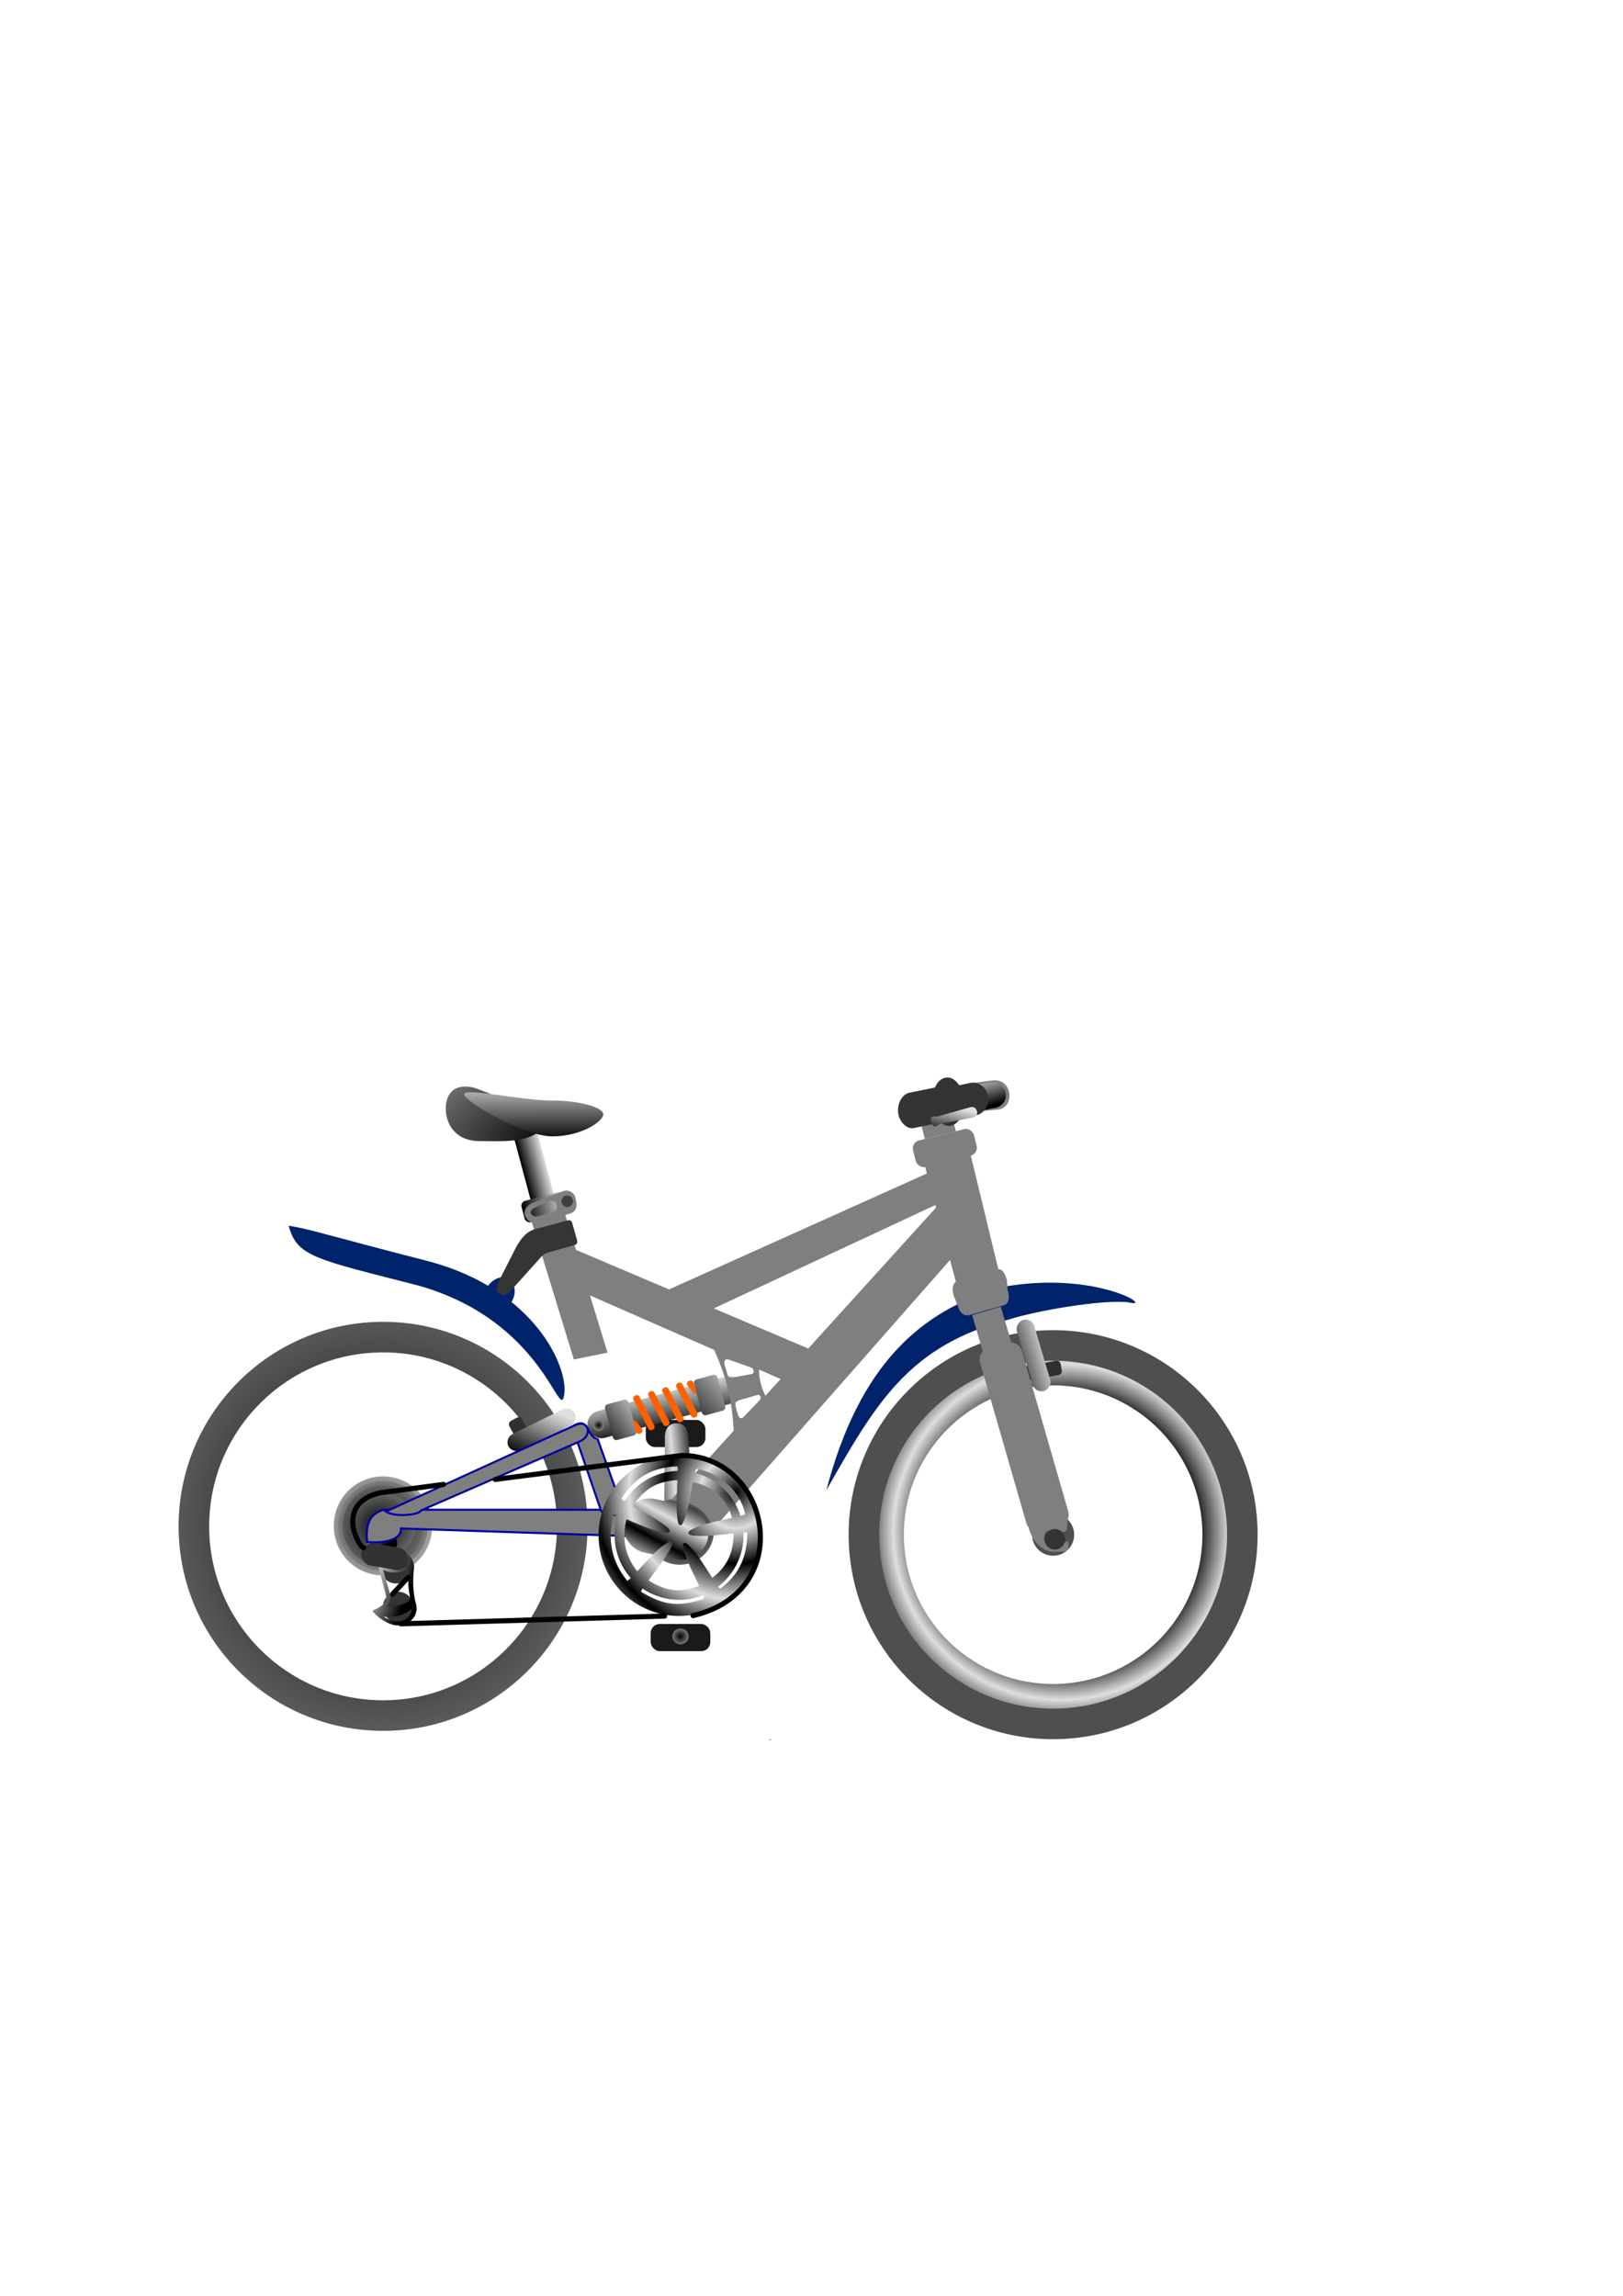 <?xml version="1.0"?><svg width="793.701" height="1122.52" xmlns="http://www.w3.org/2000/svg" xmlns:xlink="http://www.w3.org/1999/xlink">
 <title>velonoire</title>
 <defs>
  <linearGradient id="linearGradient699">
   <stop stop-color="#000000" offset="0" id="stop700"/>
   <stop stop-color="#dddfdf" offset="1" id="stop701"/>
  </linearGradient>
  <linearGradient y2="-0.187" y1="1.104" xlink:href="#linearGradient699" x2="0.5" x1="0.52" id="linearGradient702"/>
  <radialGradient xlink:href="#linearGradient699" r="2.598" id="radialGradient703" fy="0.977" fx="0.991" cy="0.977" cx="0.991"/>
  <linearGradient y2="0" y1="0" xlink:href="#linearGradient699" x2="1" x1="0" id="linearGradient726"/>
  <linearGradient y2="-0.199" y1="0.84" xlink:href="#linearGradient699" x2="0.502" x1="0.98" id="linearGradient727" gradientTransform="translate(-4.13738e-07, -2.51834e-06)"/>
  <linearGradient y2="0" y1="0" xlink:href="#linearGradient699" x2="1" x1="0" id="linearGradient735" gradientTransform="translate(-2.24832e-07, 1.57346e-06)"/>
  <linearGradient y2="0.039" y1="0.492" xlink:href="#linearGradient699" x2="0.145" x1="0.829" id="linearGradient757"/>
  <linearGradient y2="-0.3" y1="0.527" xlink:href="#linearGradient699" x2="0.558" x1="0.477" id="linearGradient764" gradientTransform="translate(-2.87976e-07, 1.30735e-06)"/>
  <linearGradient y2="0.334" y1="-0.073" xlink:href="#linearGradient699" x2="0.641" x1="0.828" spreadMethod="reflect" id="linearGradient774"/>
  <radialGradient xlink:href="#linearGradient699" r="0.703" id="radialGradient775" fy="0.5" fx="0.477" cy="0.5" cx="0.477"/>
  <radialGradient xlink:href="#linearGradient699" r="0.892" id="radialGradient776" fy="0.5" fx="0.5" cy="0.5" cx="0.5"/>
  <radialGradient xlink:href="#linearGradient699" r="1.151" id="radialGradient778" fy="0.508" fx="0.462" cy="0.508" cx="0.462"/>
  <radialGradient xlink:href="#linearGradient699" r="1.254" id="radialGradient781" fy="0.492" fx="0.492" cy="0.492" cx="0.492"/>
  <radialGradient xlink:href="#linearGradient699" r="1.172" id="radialGradient804" fy="0.508" fx="0.515" cy="0.508" cx="0.515"/>
  <radialGradient xlink:href="#linearGradient699" spreadMethod="reflect" r="0.221" id="radialGradient835" gradientTransform="scale(1, 1)" fy="0.234" fx="0.852" cy="0.234" cx="0.852"/>
  <radialGradient xlink:href="#linearGradient699" spreadMethod="reflect" r="0.276" id="radialGradient836" gradientTransform="scale(1, 1)" fy="0.168" fx="0.939" cy="0.168" cx="0.939"/>
  <radialGradient xlink:href="#linearGradient699" spreadMethod="reflect" r="0.696" id="radialGradient837" gradientTransform="translate(2.02749e-08, 1.18605e-06)" fy="-0.306" fx="1.611" cy="-0.306" cx="1.611"/>
  <radialGradient xlink:href="#linearGradient699" r="0.92" id="radialGradient846" gradientTransform="translate(-2.33859e-06, -5.19865e-06)" fy="0.499" fx="0.492" cy="0.499" cx="0.492"/>
  <linearGradient y2="0.289" y1="0.023" xlink:href="#linearGradient699" x2="0.281" x1="0.969" spreadMethod="reflect" id="linearGradient856"/>
  <radialGradient xlink:href="#linearGradient699" spreadMethod="reflect" r="0.094" id="radialGradient868" fy="0.492" fx="0.523" cy="0.492" cx="0.523"/>
  <linearGradient y2="0.137" y1="0.331" xlink:href="#linearGradient699" x2="0.811" x1="-0.125" id="linearGradient870"/>
  <linearGradient y2="1.384" y1="-1.232" xlink:href="#linearGradient699" x2="0.42" x1="0.325" id="linearGradient871" gradientTransform="translate(4.0919e-07, -2.01321e-06)"/>
  <linearGradient y2="-0.18" y1="1.267" xlink:href="#linearGradient699" x2="0.628" x1="0.11" id="linearGradient955" gradientTransform="translate(-3.84197e-08, 2.23255e-06)"/>
  <linearGradient y2="-0.335" y1="0.856" xlink:href="#linearGradient699" x2="1.337" x1="-0.672" id="linearGradient956"/>
  <linearGradient y2="-0.931" y1="0.957" xlink:href="#linearGradient699" x2="1.212" x1="-1.153" id="linearGradient957"/>
  <radialGradient xlink:href="#linearGradient699" r="0.827" id="radialGradient983" gradientTransform="translate(-2.1592e-06, 5.24879e-06)" fy="0.485" fx="0.5" cy="0.485" cx="0.5"/>
  <linearGradient y2="0.107" y1="1.178" xlink:href="#linearGradient699" x2="0.604" x1="0.087" id="linearGradient998" gradientTransform="translate(8.52979e-07, -1.19987e-06)"/>
 </defs>
 <g>
  <title>Layer 1</title>
  <g id="g740">
   <path fill="url(#radialGradient868)" fill-rule="evenodd" id="path867" d="m517.337,836.191c-47.396,1.283 -86.859,-36.098 -88.142,-83.495c-1.284,-47.396 36.098,-86.859 83.494,-88.143c47.396,-1.284 86.859,36.098 88.143,83.495c1.284,47.396 -36.098,86.859 -83.495,88.143zm-0.347,-12.83c-40.31,1.092 -73.874,-30.701 -74.965,-71.012c-1.092,-40.31 30.701,-73.873 71.012,-74.965c40.31,-1.092 73.873,30.701 74.965,71.012c1.092,40.311 -30.702,73.874 -71.012,74.965zm-1.737,-64.157c-4.877,0.132 -8.939,-3.715 -9.071,-8.593c-0.132,-4.878 3.715,-8.939 8.592,-9.071c4.878,-0.132 8.939,3.715 9.071,8.592c0.132,4.878 -3.715,8.939 -8.593,9.071z"/>
   <path fill="#504f4f" fill-rule="evenodd" id="path662" d="m615.013,750.373c0,55.228 -44.772,100 -100,100c-55.229,0 -100,-44.772 -100,-100c0,-55.229 44.771,-100 100,-100c55.228,0 100,44.771 100,100zm-14.95,-0c0,46.972 -38.078,85.05 -85.05,85.05c-46.972,0 -85.05,-38.078 -85.05,-85.05c0,-46.972 38.078,-85.05 85.05,-85.05c46.972,0 85.05,38.078 85.05,85.05zm-74.759,-0c0,5.684 -4.607,10.291 -10.291,10.291c-5.684,0 -10.291,-4.607 -10.291,-10.291c0,-5.683 4.607,-10.291 10.291,-10.291c5.684,0 10.291,4.607 10.291,10.291z"/>
  </g>
  <path fill="url(#radialGradient868)" fill-rule="evenodd" id="path869" d="m189.123,832.648c-47.396,1.283 -86.859,-36.098 -88.142,-83.495c-1.284,-47.396 36.098,-86.859 83.494,-88.143c47.396,-1.284 86.859,36.098 88.143,83.495c1.284,47.396 -36.098,86.859 -83.495,88.143zm-0.347,-12.83c-40.311,1.092 -73.873,-30.701 -74.965,-71.012c-1.092,-40.31 30.701,-73.873 71.012,-74.965c40.31,-1.092 73.874,30.701 74.965,71.012c1.092,40.311 -30.702,73.874 -71.012,74.965zm-1.737,-64.157c-4.878,0.132 -8.939,-3.715 -9.071,-8.593c-0.132,-4.878 3.715,-8.939 8.592,-9.071c4.878,-0.132 8.939,3.715 9.071,8.592c0.132,4.878 -3.715,8.939 -8.592,9.071z"/>
  <g id="g861">
   <rect fill="#191a19" fill-rule="evenodd" y="694.276" x="315.805" width="29.168" ry="4.419" id="rect862" height="13.258"/>
   <path fill-rule="evenodd" fill="url(#radialGradient846)" stroke-width="1pt" id="path863" d="m334.367,700.352a3.977,3.867 0 1 0 -7.955,0a3.977,3.867 0 1 0 7.955,0z"/>
  </g>
  <path fill="url(#linearGradient856)" fill-rule="evenodd" id="path860" d="m332.028,758.465c3.671,-0.119 7.646,-2.841 7.497,-7.431l-2.901,-48.541c-0.37,-4.582 -2.29,-6.671 -5.961,-6.552c-3.229,0.105 -5.459,2.107 -5.531,6.704l-0.418,48.428c0.149,4.589 3.644,7.511 7.314,7.392z"/>
  <g id="g782">
   <path fill-rule="evenodd" fill="url(#radialGradient775)" stroke-width="1pt" id="path773" d="m211.377,746.073a24.063,24.063 0 1 0 -48.125,0a24.063,24.063 0 1 0 48.125,0z"/>
   <path fill-rule="evenodd" fill="url(#radialGradient776)" stroke-width="1pt" id="path772" d="m209.189,746.072a21.875,21.875 0 1 0 -43.75,0a21.875,21.875 0 1 0 43.75,0z"/>
   <path fill="url(#radialGradient781)" fill-rule="evenodd" id="path661" d="m287.339,746.288c0,55.228 -44.772,100 -100,100c-55.229,0 -100,-44.772 -100,-100c0,-55.229 44.771,-100 100,-100c55.228,0 100,44.771 100,100zm-14.95,-0c0,46.972 -38.078,85.05 -85.05,85.05c-46.972,0 -85.05,-38.078 -85.05,-85.05c0,-46.972 38.078,-85.05 85.05,-85.05c46.972,0 85.05,38.078 85.05,85.05zm-74.759,-0c0,5.684 -4.607,10.291 -10.291,10.291c-5.684,0 -10.291,-4.608 -10.291,-10.291c0,-5.683 4.607,-10.291 10.291,-10.291c5.684,0 10.291,4.608 10.291,10.291z"/>
   <path fill-rule="evenodd" fill="url(#radialGradient778)" stroke-width="1pt" id="path777" d="m207.001,746.071a19.688,19.688 0 1 0 -39.375,0a19.688,19.688 0 1 0 39.375,0z"/>
   <path fill-rule="evenodd" fill="url(#radialGradient778)" stroke-width="1pt" id="path779" d="m205.033,746.071a17.719,17.719 0 1 0 -35.437,0a17.719,17.719 0 1 0 35.437,0z"/>
   <path fill-rule="evenodd" fill="url(#radialGradient778)" stroke-width="1pt" id="path780" d="m203.261,746.072a15.947,15.947 0 1 0 -31.894,0a15.947,15.947 0 1 0 31.894,0z"/>
  </g>
  <path fill="#00236b" fill-rule="evenodd" id="path692" d="m551.929,636.787c-12.528,-1.608 -45.62,4.176 -58.465,8.352c-48.805,12.694 -64.944,40.499 -89.367,83.521c16.072,-61.033 45.62,-87.697 86.027,-99.39c46.253,-8.352 75.169,10.795 61.805,7.517z"/>
  <g id="g739">
   <rect fill="url(#linearGradient726)" fill-rule="evenodd" y="593.85" x="98.698" width="11.693" transform="matrix(0.966, -0.259, 0.259, 0.966, 0, 0)" id="rect725" height="45.937"/>
   <path fill="url(#radialGradient703)" fill-rule="evenodd" id="path696" d="m263.92,552.896c-6.682,6.227 -21.029,5.011 -30.485,5.011c-11.962,-0.626 -15.451,-9.642 -15.451,-15.869c0,-6.227 3.078,-12.272 12.946,-10.44c2.732,0.518 40.09,14.653 32.991,21.298z"/>
   <path fill="url(#linearGradient702)" fill-rule="evenodd" id="path698" d="m295.032,544.857c0,3.402 -10.71,10.753 -24.952,10.753c-14.242,0 -43.118,-17.165 -43.118,-20.567c0,-3.402 28.249,3.028 42.491,3.028c14.242,0 25.578,3.384 25.578,6.786z"/>
   <rect fill="url(#linearGradient735)" fill-rule="evenodd" y="633.144" x="96.147" width="21.298" transform="matrix(0.967, -0.255, 0.255, 0.967, 0, 0)" ry="2.506" id="rect734" height="10.858"/>
   <path fill="#808080" fill-rule="evenodd" id="path733" d="m260.069,588.273c-2.333,1.151 -4.199,3.404 -3.326,6.258l0,0c1.212,2.533 3.603,4.138 6.258,3.326l15.329,-4.303c3.49,-1.021 4.126,-3.684 3.314,-6.756l-0.421,-1.785c-0.934,-2.428 -3.879,-3.544 -6.045,-2.524l-15.109,5.784zm1.449,2.168c-1.235,0.571 -2.253,1.628 -1.866,2.893l0,0c0.57,1.112 1.772,1.78 3.165,1.353l6.712,-1.667c1.394,-0.426 3.092,-1.885 2.732,-3.061l-0.355,-1.536c-0.414,-1.353 -2.455,-1.764 -4.159,-0.856l-6.229,2.873z"/>
   <path fill-rule="evenodd" fill="#3f3f3f" stroke-width="1pt" id="path736" d="m280.202,587.347a2.812,2.812 0 1 0 -5.625,0a2.812,2.812 0 1 0 5.625,0z"/>
  </g>
  <g id="g795">
   <rect fill="url(#linearGradient764)" fill-rule="evenodd" y="741.418" x="-230.362" width="17.122" transform="matrix(0.863, -0.506, 0.506, 0.863, 0, 0)" ry="4.802" id="rect763" height="9.605"/>
   <g font-size="12" transform="matrix(1.2, 0, 0, 1.2, 74.46, 202.977)" id="g758">
    <path fill-rule="evenodd" fill="#343333" stroke-width="1pt" id="path746" d="m105.64,469.802a6.25,6.25 0 1 0 -12.5,0a6.25,6.25 0 1 0 12.5,0z"/>
    <path fill-rule="evenodd" fill="#323432" stroke-width="1pt" id="path747" d="m106.475,485.671a6.25,6.25 0 1 0 -12.5,0a6.25,6.25 0 1 0 12.5,0z"/>
    <path fill="url(#linearGradient757)" fill-rule="evenodd" id="path756" d="m100.326,491.528c-2.402,0.074 -5.315,-1.411 -5.906,-1.919c4.577,0.23 8.154,-0.591 11.221,-3.101c0.704,0.295 -0.994,4.798 -5.315,5.02zm4.725,-9.708c0.664,3.004 -8.54,3.581 -9.449,3.728c2.782,-3.913 1.255,-4.12 -1.476,-15.171c2.658,2.089 9.057,1.218 10.852,-0.701c-1.232,5.315 -0.443,9.213 0.074,12.144zm1.624,-11.922c0.371,-3.322 -2.364,-7.25 -7.307,-7.372c-4.556,0.059 -7.742,4.202 -7.142,6.668c0.168,1.41 2.781,10.344 3.014,11.943c0.576,3.276 -2.786,4.766 -5.588,6.01c1.641,2.354 6.557,5.943 10.186,5.958c5.329,-0.049 8.654,-3.962 7.75,-8.31c-1.451,-4.819 -1.464,-10.498 -0.912,-14.898z"/>
   </g>
   <rect fill="#323232" fill-rule="evenodd" y="713.491" x="300.99" width="23.222" transform="matrix(0.986, 0.167, -0.167, 0.986, 0, 0)" ry="5.48" id="rect762" height="10.959"/>
  </g>
  <path fill-rule="evenodd" fill="url(#radialGradient804)" stroke-width="1pt" id="path802" d="m349.12,748.762a16.704,16.287 0 1 0 -33.409,0a16.704,16.287 0 1 0 33.409,0z"/>
  <path fill-rule="evenodd" fill="gray" stroke-width="1pt" id="path828" d="m377.197,850.616a0.552,0.221 0 1 0 -1.105,0a0.552,0.221 0 1 0 1.105,0z"/>
  <path fill="url(#radialGradient837)" fill-rule="evenodd" id="path827" d="m344.509,749.964a12.5,12.5 0 1 0 -25,0a12.5,12.5 0 1 0 25,0z"/>
  <g transform="matrix(0.966, -0.257, 0.257, 0.966, -164.891, 115.586)" id="g965">
   <rect fill="url(#linearGradient955)" fill-rule="evenodd" y="674.343" x="282.015" width="78.6" transform="matrix(1, -0.005, 0.008, 1, 0, 0)" ry="6.745" id="rect677" height="13.49"/>
   <rect fill="url(#linearGradient957)" fill-rule="evenodd" y="686.893" x="332.188" width="11.875" transform="matrix(1, -0.005, 0.005, 1, 7.592, -14.912)" ry="1.719" id="rect892" height="18.125"/>
   <rect fill="url(#linearGradient956)" fill-rule="evenodd" y="687.205" x="287.032" width="11.875" transform="matrix(1, -0.005, 0.005, 1, 7.592, -14.912)" ry="1.719" id="rect893" height="18.125"/>
   <path fill="#ff6000" fill-rule="evenodd" id="path964" d="m309.858,687.698c0.171,0.781 0.937,1.272 1.717,1.101l0.388,-0.085c0.78,-0.171 1.271,-0.937 1.101,-1.717l-1.616,-3.945c-0.171,-0.781 -0.936,-1.271 -1.717,-1.101l0.128,5.747zm3.862,-17.419c-0.781,0.171 -1.271,0.937 -1.101,1.717l3.39,15.499c0.171,0.781 0.937,1.272 1.717,1.101l0.388,-0.085c0.78,-0.171 1.271,-0.937 1.101,-1.717l-3.39,-15.499c-0.171,-0.781 -0.937,-1.271 -1.717,-1.101l-0.388,0.085zm7.576,-0.03c-0.781,0.171 -1.272,0.937 -1.101,1.717l3.39,15.499c0.171,0.781 0.937,1.271 1.717,1.101l0.387,-0.085c0.781,-0.171 1.272,-0.937 1.101,-1.717l-3.39,-15.499c-0.171,-0.781 -0.937,-1.271 -1.717,-1.101l-0.388,0.085zm7.134,-0.03c-0.78,0.171 -1.271,0.937 -1.101,1.717l3.39,15.499c0.171,0.781 0.936,1.271 1.717,1.101l0.388,-0.085c0.78,-0.171 1.271,-0.937 1.101,-1.717l-3.39,-15.499c-0.171,-0.781 -0.936,-1.272 -1.717,-1.101l-0.388,0.085zm7.134,-0.472c-0.781,0.171 -1.272,0.937 -1.101,1.717l3.39,15.499c0.171,0.781 0.937,1.271 1.717,1.101l0.387,-0.085c0.781,-0.171 1.272,-0.937 1.101,-1.717l-3.39,-15.499c-0.171,-0.78 -0.937,-1.271 -1.717,-1.101l-0.388,0.085zm7.513,1.434c-0.171,-0.781 -0.937,-1.272 -1.717,-1.101l-0.387,0.085c-0.781,0.171 -1.271,0.937 -1.101,1.717l1.616,3.945c0.171,0.781 0.936,1.271 1.717,1.101l-0.128,-5.747z"/>
  </g>
  <path fill-rule="evenodd" fill="url(#radialGradient983)" stroke-width="1pt" id="path982" d="m295.46,696.963a2.734,2.656 0 1 0 -5.469,0a2.734,2.656 0 1 0 5.469,0z"/>
  <g id="g736">
   <rect fill="#303030" fill-rule="evenodd" y="-747.506" x="-399.09" width="19.919" transform="matrix(-0.985, 0.17, -0.17, -0.985, -0.591, 3.543)" ry="1.875" id="rect872" height="7.071"/>
   <rect fill="url(#linearGradient871)" fill-rule="evenodd" y="293.56" x="-793.747" width="36.239" transform="matrix(-0.284, -0.959, 0.959, -0.284, -0.591, 3.543)" ry="4.419" id="rect865" height="8.839"/>
  </g>
  <g id="g733">
   <path fill="#808080" fill-rule="evenodd" id="path712" d="m447.287,536.835l4.994,20.059l15.196,-3.783l-1.399,-5.218c-0.298,-1.629 0.568,-3.48 2.042,-3.564c2.708,-0.155 16.116,-1.449 19.775,-1.794c8.564,-0.8 7.585,-15.541 -2.784,-14.246c-11.773,1.481 -38.705,5.426 -37.824,8.546z"/>
   <rect fill="url(#linearGradient727)" fill-rule="evenodd" y="610.642" x="330.133" width="53.245" transform="matrix(0.982, -0.187, 0.187, 0.982, 0, 0)" ry="6.368" id="rect713" height="12.737"/>
   <g transform="matrix(0.754, -0.153, 0.117, 0.988, 88.287, 107.2)" id="g875">
    <path fill-rule="evenodd" fill="#323334" stroke-width="1pt" id="path874" d="m430,501.737a10,11.875 0 1 0 -20,0a10,11.875 0 1 0 20,0z"/>
    <rect fill="#333433" fill-rule="evenodd" y="493.612" x="387.5" width="36.25" ry="8.75" id="rect873" height="17.5"/>
   </g>
   <g id="g730">
    <path fill="#333333" fill-rule="evenodd" id="path995" d="m468.245,530.861c-4.078,0.897 -0.108,4.277 0.726,8.66c0.834,4.383 -1.792,8.059 2.286,7.163l6.062,-1.333c4.078,-0.897 6.689,-5.147 5.854,-9.53c-0.834,-4.383 -4.789,-7.189 -8.867,-6.292l-6.062,1.333z"/>
    <path fill="url(#linearGradient998)" fill-rule="evenodd" id="path997" d="m458.806,545.812c-0.782,0.19 -3.776,-0.511 -3.714,1.665l0.486,1.753c1.394,3.12 3.294,0.49 4.076,0.3l16.084,-3.141c1.434,-0.348 2.272,-1.399 2.126,-2.417l-0.101,-0.707c-0.146,-1.018 -1.432,-2.449 -3.201,-1.933l-15.756,4.479z"/>
   </g>
  </g>
  <g id="g791">
   <rect fill="#303030" fill-rule="evenodd" y="-107.118" x="-750.785" width="19.919" transform="matrix(-0.469, -0.883, 0.883, -0.469, 0, 0)" ry="1.875" id="rect866" height="7.071"/>
   <rect fill="url(#linearGradient870)" fill-rule="evenodd" y="739.369" x="-90.161" width="36.239" transform="matrix(0.897, -0.443, 0.443, 0.897, 0, 0)" ry="4.419" id="rect864" height="8.839"/>
  </g>
  <g id="g787">
   <path fill="#7f7f7f" fill-rule="evenodd" stroke="#0000a5" id="path687" d="m187.805,738.173c-8.564,2.116 -8.859,9.843 -8.268,15.798c8.76,0.738 16.93,-1.181 16.536,-6.644l114.573,3.839l0,-12.993l-122.841,0z"/>
   <path fill="#7f7f7f" fill-rule="evenodd" stroke="#0000a6" id="path685" d="m279.769,697.459l14.092,40.97c1.319,3.249 12.087,2.659 10.749,-0.294l-12.321,-34.474c-5.945,-1.477 -3.622,-11.517 -12.521,-6.203z"/>
   <path fill="#7f7f7f" fill-rule="evenodd" stroke="#0000a6" id="path686" d="m281.439,696.745l-92.772,42.312c4.822,3.081 17.026,1.438 17.124,-0.501l78.303,-34.043c5.907,-3.18 3.546,-10.493 -2.655,-7.767z"/>
  </g>
  <g id="g742">
   <path fill="#7f7f7f" fill-rule="evenodd" stroke-opacity="0.329" id="path670" d="m449.048,557.891l18.443,68.962l20.73,-6.191l-16.414,-67.91l-22.759,5.139z"/>
   <rect fill="#7f7f7f" fill-rule="evenodd" y="639.716" x="73.906" width="16.799" transform="matrix(0.98, -0.198, 0.293, 0.956, 0, 0)" id="rect668" height="70.888"/>
   <path fill="#7f7f7f" fill-rule="evenodd" stroke-opacity="0.332" id="path688" d="m457.986,590.183l-130.044,143.391c11.148,0.506 17.286,4.353 20.917,14.047l115.846,-131.698c6.029,-8.58 1.427,-25.428 -6.719,-25.74z"/>
   <rect fill="#7f7f7f" fill-rule="evenodd" y="650.12" x="296.461" width="30.696" transform="matrix(0.97, -0.243, 0.243, 0.97, 0, 0)" ry="3.967" id="rect709" height="13.363"/>
   <path fill="#7f7f7f" fill-rule="evenodd" id="path674" d="m381.682,674.236c10.719,-2.532 13.229,-5.836 13.377,-14.965l-113.403,-48.157c-9.717,2.654 -2.694,16.475 6.488,22.112l93.538,41.01z"/>
   <path fill="#7f7f7f" fill-rule="evenodd" id="path879" d="m327.168,630.459c3.021,8.543 15.98,11.644 22.316,9.082l108.231,-50.478c6.548,-3.785 2.169,-18.717 -3.856,-15.553l-126.691,56.949z"/>
   <path fill="#7f7f7f" fill-rule="evenodd" id="path980" d="m356.181,664.691c-1.422,-0.469 -2.259,0.524 -1.79,2.727l0.912,3.068c0.469,1.578 0.524,3.04 2.103,3.196l10.294,-1.875c1.222,-0.222 1.15,-2.622 -0.268,-3.113l-11.25,-4.003zm-8.568,-8.429c8.266,18.232 10.387,27.498 11.422,46.528l16.615,-18.124c-3.201,-4.625 -5.464,-12.687 -3.978,-18.562l-24.06,-9.842zm15.947,36.651c-1.068,1.05 -2.257,0.53 -2.812,-1.653l-0.742,-2.561c-0.279,-1.623 -0.876,-2.958 0.47,-3.797l10.06,-2.877c1.194,-0.342 2.041,1.533 0.96,2.612l-7.935,8.276z"/>
   <g id="g727">
    <path fill="#7f7f7f" fill-rule="evenodd" id="path705" d="m468.001,626.274c-2.476,1.282 -2.653,5.371 -1.169,8.331l1.543,3.768c1.066,3.796 3.256,5.376 6.149,4.511l16.298,-4.655c2.893,-0.865 2.948,-4.118 1.882,-7.914l-0.265,-4.333c-1.066,-3.796 -2.421,-5.819 -4.896,-5.372l-19.542,5.663z"/>
    <path fill="#7f7f7f" fill-rule="evenodd" id="path721" d="m503.028,746.884c0.483,2.215 3.141,9.892 10.63,11.812l5.611,-0c1.584,0 3.248,-0.631 3.248,-2.805l-0.024,-2.238c-5.901,1.78 -11.733,3.092 -11.913,-1.232c-0.226,-8.925 10.818,0.12 11.219,-5.218l0.423,-5.634c-1.083,3.691 -17.373,7.087 -19.194,5.315z"/>
    <rect fill="#7f7f7f" fill-rule="evenodd" stroke-opacity="0.332" y="767.114" x="275.991" width="21.261" transform="matrix(0.961, -0.277, 0.277, 0.961, 0, 0)" ry="5.736" id="rect673" height="93.312"/>
    <rect fill="#7f7f7f" fill-rule="evenodd" y="750.441" x="275.557" width="14.617" transform="matrix(0.96, -0.281, 0.281, 0.96, 0, 0)" id="rect707" height="19.932"/>
   </g>
  </g>
  <rect fill="url(#linearGradient774)" fill-rule="evenodd" y="648.487" x="455.397" width="42.596" transform="matrix(0.977, 0.212, -0.212, 0.977, 0, 0)" ry="13.363" id="rect803" height="26.727"/>
  <g id="g778">
   <path fill="url(#radialGradient836)" fill-rule="evenodd" id="path829" d="m332.097,743.065c4.227,0 -4.227,0 0,0zm4.515,6.528c0.519,3.489 22.146,-1.092 22.159,0.162c-0.081,8.832 -2.768,16.048 -10.539,21.758c-0.951,0.668 -10.721,-18.356 -13.774,-17.065c-3.053,1.291 8.599,20.602 7.345,21.04c-9.558,3.28 -15.471,2.751 -24.513,-2.675c-1.002,-0.64 13.523,-16.617 11.277,-18.956c-2.245,-2.371 -16.048,15.447 -16.818,14.525c-5.686,-7.019 -7.919,-15.487 -5.325,-25.661c0.312,-1.145 19.749,9.245 21.04,6.192c1.291,-3.053 -18.708,-11.541 -17.851,-12.758c5.419,-7.872 10.984,-11.855 21.736,-12.464c1.214,-0.049 -1.97,21.809 1.336,22.049c3.146,0.26 4.901,-21.271 6.342,-20.992c9.392,1.677 17.159,8.994 18.908,17.622c0.213,1.12 -21.87,3.763 -21.324,7.223zm26.985,1.126c0,17.397 -14.103,31.5 -31.5,31.5c-17.397,0 -31.5,-14.103 -31.5,-31.5c0,-17.397 14.103,-31.5 31.5,-31.5c17.397,0 31.5,14.103 31.5,31.5z"/>
   <path fill="url(#radialGradient835)" fill-rule="evenodd" id="path818" d="m332.097,741.151c5.284,0 -5.284,0 0,0zm5.643,8.161c0.648,4.361 27.682,-1.365 27.699,0.203c-0.102,11.04 -3.46,20.06 -13.174,27.197c-1.189,0.835 -13.401,-22.945 -17.217,-21.331c-3.816,1.614 10.749,25.752 9.182,26.3c-11.948,4.1 -19.339,3.438 -30.641,-3.344c-1.252,-0.8 16.904,-20.771 14.096,-23.695c-2.806,-2.964 -20.059,19.309 -21.022,18.156c-7.107,-8.773 -9.898,-19.359 -6.656,-32.077c0.39,-1.432 24.687,11.556 26.301,7.74c1.614,-3.816 -23.385,-14.426 -22.314,-15.948c6.773,-9.84 13.73,-14.819 27.171,-15.579c1.517,-0.061 -2.463,27.261 1.67,27.561c3.933,0.325 6.127,-26.588 7.927,-26.24c11.741,2.097 21.449,11.242 23.635,22.027c0.266,1.4 -27.337,4.704 -26.655,9.029zm33.732,1.408c0,21.746 -17.629,39.375 -39.375,39.375c-21.746,0 -39.375,-17.629 -39.375,-39.375c0,-21.746 17.629,-39.375 39.375,-39.375c21.746,0 39.375,17.629 39.375,39.375z"/>
   <path fill="url(#linearGradient856)" fill-rule="evenodd" id="path844" d="m332.561,742.782c-3.672,0 -7.734,2.592 -7.734,7.184l1.326,48.609c0.221,4.592 2.073,6.742 5.745,6.742c3.231,0 5.524,-1.929 5.745,-6.521l1.989,-48.389c0,-4.592 -3.398,-7.626 -7.071,-7.626z"/>
   <path fill="url(#radialGradient846)" fill-rule="evenodd" id="path847" d="m337.201,749.742a4.861,4.751 0 1 0 -9.723,0a4.861,4.751 0 1 0 9.723,0z"/>
   <g id="g851">
    <rect fill="#191a19" fill-rule="evenodd" y="794.047" x="318.198" width="29.168" ry="4.419" id="rect842" height="13.258"/>
    <path fill-rule="evenodd" fill="url(#radialGradient846)" stroke-width="1pt" id="path845" d="m336.76,800.124a3.977,3.867 0 1 0 -7.955,0a3.977,3.867 0 1 0 7.955,0z"/>
   </g>
   <path fill="none" fill-rule="evenodd" stroke="#000000" stroke-width="2.5" stroke-linejoin="bevel" stroke-linecap="round" id="path993" d="m199.553,771.287l-7.589,8.16m4,14.508l129.047,-3.794m-82.832,-66.809l91.175,-11.71c43.517,0.159 56.408,66.569 5.55,78.291m-122.028,-64.134l-30.781,4.062c-22.448,4.896 -10.833,26.667 -8.281,26.875"/>
  </g>
  <path fill-rule="evenodd" fill="url(#radialGradient983)" stroke-width="1pt" id="path984" d="m364.844,677.96a2.734,2.656 0 1 0 -5.469,0a2.734,2.656 0 1 0 5.469,0z"/>
  <g id="g794">
   <g transform="matrix(0.985, 0.172, -0.172, 0.985, 111.967, -33.287)" id="g749">
    <path fill="#00246c" fill-rule="evenodd" id="path690" d="m284.585,676.675c0,13.607 -16.089,-33.826 -78.927,-40.508c-51.98,-4.176 -61.388,-3.514 -68.07,-17.957c10.022,-0.244 18.759,1.266 71.41,5.429c52.816,5.011 75.586,39.428 75.586,53.036z"/>
    <path fill="#00236b" fill-rule="evenodd" id="path748" d="m238.661,630.477c3.11,1.184 10.44,4.316 12.633,5.846c1.084,-2.43 1.923,-7.814 -2.819,-10.544c-4.665,-2.627 -8.924,2.419 -9.814,4.698z"/>
   </g>
   <path fill="#353535" fill-rule="evenodd" id="path745" d="m262.057,600.877c-5.507,1.253 -8.665,6.812 -10.753,11.067l-7.517,14.782c-3.341,5.925 2.949,8.248 5.429,5.011l14.306,-15.921c1.317,-1.466 2.229,-2.68 3.761,-3.184l13.81,-3.938c1.139,-0.303 1.328,-1.034 1.119,-2.326l-2.401,-8.414c-0.313,-1.227 -1.174,-1.566 -2.506,-1.148l-15.249,4.072z"/>
  </g>
  <path fill-rule="evenodd" fill="#343434" stroke-width="1pt" id="path743" d="m520.893,752.642a5.02,5.02 0 1 0 -10.04,0a5.02,5.02 0 1 0 10.04,0z"/>
 </g>
</svg>